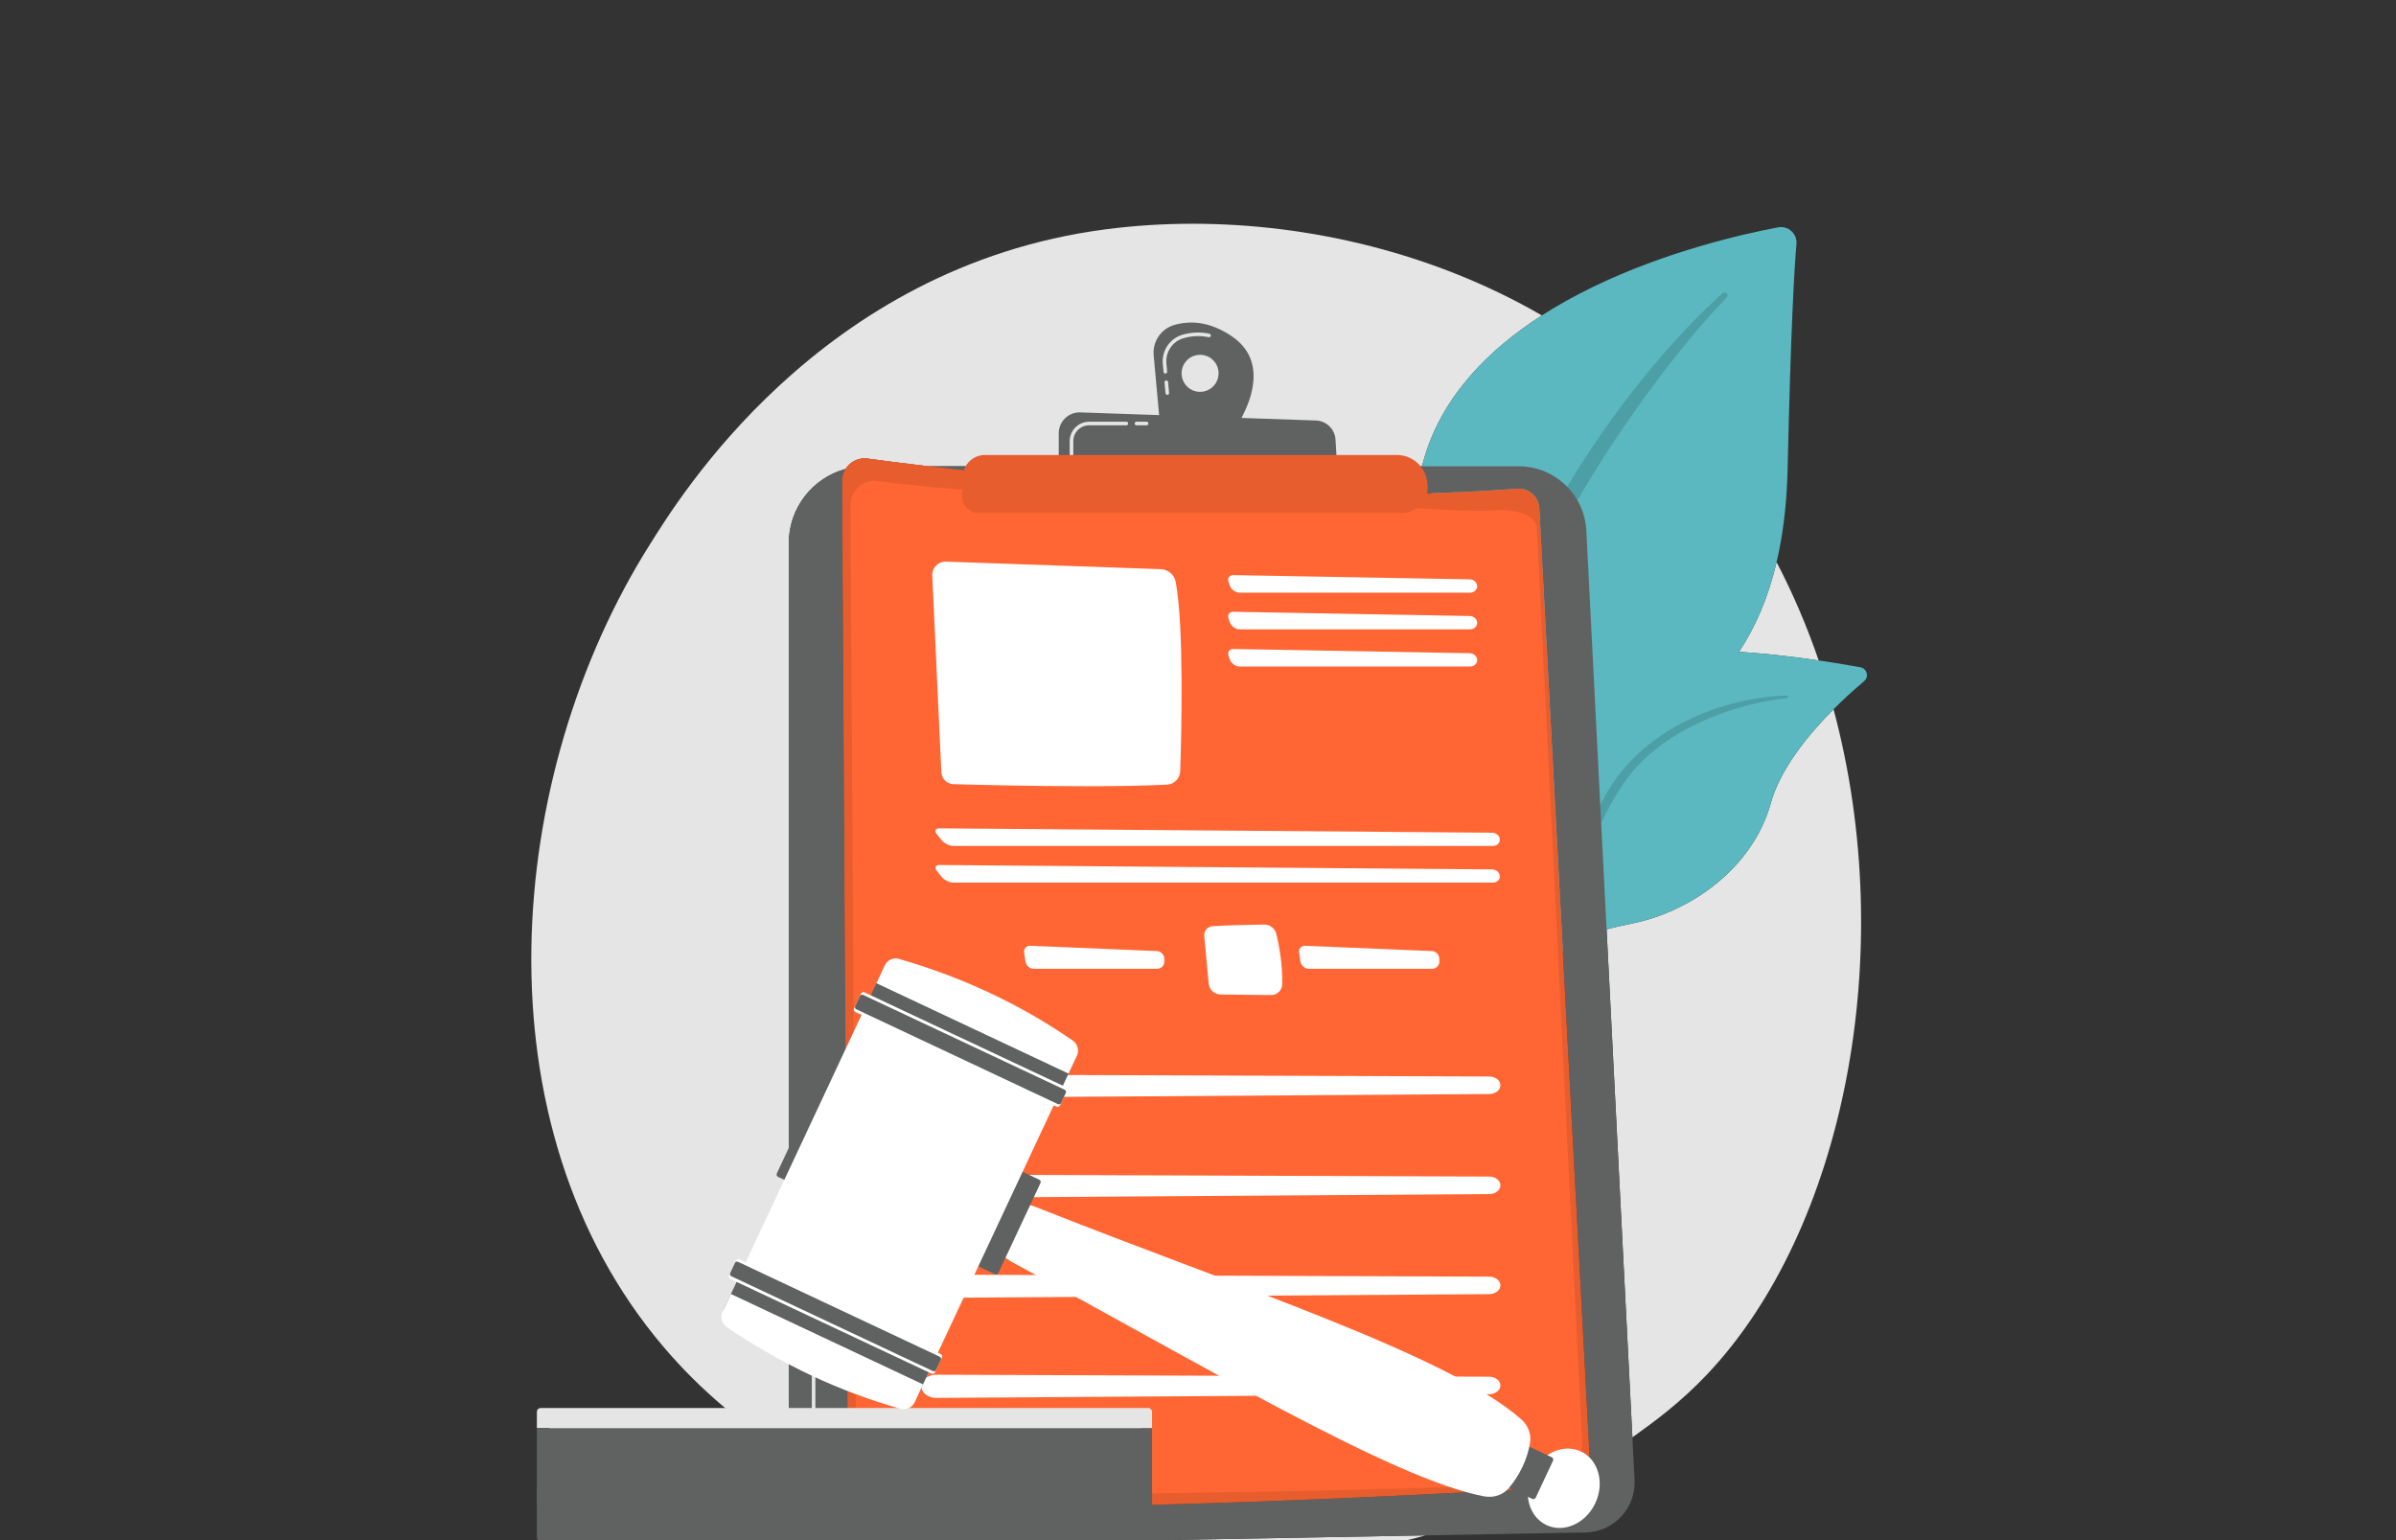 <?xml version="1.0" encoding="UTF-8" standalone="no"?>
<!DOCTYPE svg PUBLIC "-//W3C//DTD SVG 1.1//EN" "http://www.w3.org/Graphics/SVG/1.1/DTD/svg11.dtd">
<svg width="100%" height="100%" viewBox="0 0 532 342" version="1.1" xmlns="http://www.w3.org/2000/svg" xmlns:xlink="http://www.w3.org/1999/xlink" xml:space="preserve" xmlns:serif="http://www.serif.com/" style="fill-rule:evenodd;clip-rule:evenodd;stroke-linejoin:round;stroke-miterlimit:2;">
    <rect x="0" y="0" width="532" height="342" fill="#333333" stroke="none"/>
    <g transform="matrix(1,0,0,1,266,217.685)">
        <g id="mentions.svg" transform="matrix(1,0,0,1,-149,-168)">
            <g transform="matrix(1,0,0,1,-117.109,-45.33)">
                <g>
                    <g>
                        <g>
                            <clipPath id="_clip1">
                                <path d="M270.103,342.699C252.197,342.699 238.519,340.19 233.063,339.079C231.699,338.801 230.247,338.505 228.716,338.185L316.656,336.582C299.872,341.238 283.757,342.699 270.103,342.699ZM175.244,318.431C165.516,312.471 155.943,304.76 147.384,294.669C105.551,245.355 112.065,167.662 144.513,116.376C150.449,106.995 181.8,54.928 245.522,46.577C251.846,45.749 258.349,45.33 264.935,45.33C291.107,45.33 318.678,51.936 342.457,65.681C330.699,73.232 320.627,83.373 316.496,96.855C316.261,97.622 316.04,98.4 315.831,99.19L206.206,99.19C200.585,98.521 196.009,97.924 192.745,97.481C192.517,97.45 192.292,97.435 192.069,97.435C190.322,97.435 188.759,98.36 187.878,99.769C180.602,101.722 175.244,108.376 175.244,116.286L175.244,318.431ZM362.56,314.817L356.832,202.021C358.621,201.525 360.541,201.107 362.613,200.688C375.164,198.142 389.183,188.74 393.3,173.959C395.43,166.31 401.683,158.702 407.222,153.14C421.843,207.633 409.405,268.906 379.116,300.871C373.054,307.269 367.316,311.397 362.784,314.656C362.709,314.71 362.635,314.763 362.56,314.817ZM403.92,142.3C398.745,141.541 392.529,140.787 386.231,140.388C389.749,135.088 392.66,128.594 394.575,120.471C398.251,127.499 401.358,134.811 403.92,142.3Z"/>
                            </clipPath>
                            <g clip-path="url(#_clip1)">
                                <path d="M270.103,342.699C252.197,342.699 238.519,340.19 233.063,339.079C231.699,338.801 230.247,338.505 228.716,338.185L316.655,336.583C299.871,341.238 283.757,342.699 270.103,342.699ZM175.244,318.431C165.516,312.471 155.943,304.76 147.384,294.669C105.551,245.355 112.065,167.661 144.513,116.376C150.449,106.994 181.8,54.928 245.522,46.578C251.846,45.749 258.349,45.33 264.934,45.33C291.106,45.33 318.678,51.936 342.457,65.682C330.697,73.233 320.627,83.374 316.495,96.853C316.26,97.622 316.039,98.401 315.83,99.191L206.205,99.191C200.584,98.522 196.009,97.926 192.745,97.481C192.517,97.451 192.292,97.436 192.069,97.436C190.322,97.436 188.759,98.36 187.878,99.769C180.602,101.722 175.244,108.376 175.244,116.285L175.244,318.431ZM362.56,314.817L356.831,202.022C358.62,201.526 360.541,201.107 362.614,200.688C375.163,198.143 389.182,188.741 393.301,173.959C395.43,166.31 401.682,158.703 407.221,153.141C421.841,207.634 409.406,268.906 379.115,300.871C373.053,307.269 367.316,311.397 362.784,314.656C362.709,314.71 362.635,314.763 362.56,314.817ZM403.921,142.299C398.743,141.541 392.528,140.786 386.231,140.389C389.748,135.089 392.659,128.595 394.573,120.472C398.25,127.499 401.357,134.813 403.921,142.299Z" style="fill:rgb(229,229,229);fill-rule:nonzero;"/>
                            </g>
                        </g>
                    </g>
                    <path d="M337.006,178.501C337.006,178.501 330.299,178.033 347.095,168.25C363.891,158.464 395.824,152.349 397.023,99.858C397.723,69.129 398.48,55.692 398.99,49.834C399.188,47.549 397.162,45.704 394.913,46.129C379.007,49.132 327.331,61.497 316.496,96.855C316.19,97.856 314.705,102.58 316.496,104.045C321.705,108.305 335.378,110.482 334.968,113.765C329.615,156.64 334.968,172.034 334.968,172.034" style="fill:rgb(91,184,192);fill-rule:nonzero;"/>
                    <path d="M382.612,60.734C365.149,76.345 344.959,103.973 334.196,131.601C332.815,136.156 328.776,145.839 327.021,163.043C325.453,177.39 329.159,163.687 334.134,144.429C340.487,120.78 354.658,97.854 369.314,78.41L370.824,76.496C382.181,61.876 384.571,61.768 383.51,60.75C383.258,60.509 382.865,60.507 382.612,60.734" style="fill:rgb(77,159,166);fill-rule:nonzero;"/>
                    <path d="M310.175,281.64C307.902,282.758 332.106,256.111 339.556,209.02C343.067,186.83 342.696,155.688 355.306,144.974C365.8,136.056 401.513,141.685 413.199,143.827C414.659,144.093 415.15,145.943 414.014,146.901C408.409,151.617 396.423,162.745 393.3,173.96C389.182,188.741 375.162,198.143 362.612,200.688C350.063,203.232 343.079,205.701 336.966,225.822C330.851,245.942 316.631,278.466 310.175,281.64" style="fill:rgb(91,184,192);fill-rule:nonzero;"/>
                    <g>
                        <g>
                            <clipPath id="_clip2">
                                <path d="M396.765,150.071C381.856,150.697 365.853,157.514 357.732,170.302L356.965,171.523C355.195,174.384 345.161,194.724 339.59,211.586C339.52,211.795 339.634,212.022 339.843,212.093C340.199,212.21 340.378,211.818 340.343,211.853C344.227,202.327 349.802,190.25 354.243,181.219C359.006,171.365 362.34,164.691 373.202,158.298C385.294,151.414 396.846,150.706 396.81,150.712C396.987,150.695 397.115,150.537 397.097,150.36C397.08,150.19 396.933,150.065 396.765,150.071Z"/>
                            </clipPath>
                            <g clip-path="url(#_clip2)">
                                <path d="M396.764,150.072C381.856,150.697 365.852,157.515 357.732,170.302L356.965,171.523C355.194,174.384 345.161,194.724 339.59,211.586C339.52,211.795 339.635,212.022 339.842,212.093C340.199,212.21 340.377,211.818 340.343,211.853C344.225,202.327 349.803,190.251 354.242,181.221C359.006,171.365 362.339,164.691 373.203,158.299C385.293,151.414 396.845,150.707 396.811,150.713C396.986,150.695 397.115,150.537 397.097,150.359C397.079,150.191 396.934,150.066 396.764,150.072Z" style="fill:rgb(77,159,166);fill-rule:nonzero;"/>
                            </g>
                        </g>
                    </g>
                    <g>
                        <g>
                            <clipPath id="_clip3">
                                <path d="M185.758,338.965C179.963,338.965 175.244,334.256 175.244,328.423L175.244,116.286C175.244,108.376 180.602,101.722 187.878,99.769C187.397,100.537 187.12,101.45 187.126,102.434L188.431,324.816C188.443,326.949 190.051,328.737 192.168,328.958C200.659,329.85 212.878,330.2 226.858,330.2C270.157,330.2 330.267,326.838 348.169,325.775C351.064,325.603 353.275,323.121 353.122,320.218L341.896,108.498C341.766,106.041 339.735,104.154 337.321,104.154C337.203,104.154 337.083,104.158 336.963,104.167C325.697,105.034 313.964,105.394 302.235,105.394C265.006,105.394 227.86,101.763 206.206,99.19L337.329,99.19C341.526,99.19 345.337,100.919 348.07,103.719C348.954,104.625 349.726,105.643 350.361,106.75C351.507,108.747 352.21,111.036 352.335,113.485L353.996,146.192L356.832,202.021L362.56,314.817L363.04,324.266C363.358,330.534 358.436,335.822 352.175,335.937L316.656,336.582L228.716,338.185L185.953,338.965L185.758,338.965Z"/>
                            </clipPath>
                            <g clip-path="url(#_clip3)">
                                <path d="M185.758,338.965C179.963,338.965 175.244,334.255 175.244,328.423L175.244,116.285C175.244,108.375 180.603,101.72 187.878,99.768C187.398,100.537 187.873,102.734 187.878,103.72L190.143,325.283C190.155,327.416 190.051,328.736 192.168,328.958C200.659,329.849 212.503,328.958 226.483,328.958C269.781,328.958 331.244,324.323 347.144,325.283C350.039,325.458 351.559,323.121 351.405,320.218L351.405,290.599L340.673,110.697C340.544,108.239 339.735,104.153 337.321,104.153C337.203,104.153 337.442,106.741 337.321,106.75C326.056,107.618 313.964,105.394 302.236,105.394C265.006,105.394 227.861,101.762 206.206,99.189L337.33,99.189C341.526,99.189 345.338,100.918 348.071,103.72C348.955,104.624 349.727,105.643 350.361,106.75C351.508,108.746 352.21,111.034 352.336,113.485L353.997,146.192L356.832,202.021L362.56,314.816L363.042,324.266C363.359,330.534 358.436,335.822 352.175,335.936L316.657,336.582L228.716,338.185L185.953,338.964C185.887,338.965 185.822,338.965 185.758,338.965Z" style="fill:rgb(96,98,98);fill-rule:nonzero;"/>
                            </g>
                        </g>
                    </g>
                    <path d="M210.246,335.381L210.241,335.381L191.642,335.14C185.422,335.059 180.363,329.921 180.363,323.686L180.363,295.536C180.363,295.316 180.541,295.138 180.76,295.138C180.979,295.138 181.158,295.316 181.158,295.536L181.158,323.686C181.158,329.488 185.865,334.269 191.653,334.345L210.252,334.586C210.471,334.588 210.646,334.768 210.643,334.988C210.641,335.206 210.463,335.381 210.246,335.381" style="fill:rgb(229,229,229);fill-rule:nonzero;"/>
                    <g>
                        <g>
                            <clipPath id="_clip4">
                                <path d="M180.76,287.214C180.541,287.214 180.363,287.037 180.363,286.817L180.363,282.258C180.363,282.038 180.541,281.859 180.76,281.859C180.98,281.859 181.158,282.038 181.158,282.258L181.158,286.817C181.158,287.037 180.98,287.214 180.76,287.214Z"/>
                            </clipPath>
                            <g clip-path="url(#_clip4)">
                                <path d="M180.76,287.214C180.541,287.214 180.363,287.037 180.363,286.817L180.363,282.258C180.363,282.038 180.541,281.859 180.76,281.859C180.98,281.859 181.158,282.038 181.158,282.258L181.158,286.817C181.158,287.037 180.98,287.214 180.76,287.214Z" style="fill:rgb(229,229,229);fill-rule:nonzero;"/>
                            </g>
                        </g>
                    </g>
                    <g>
                        <g>
                            <clipPath id="_clip5">
                                <path d="M226.858,330.2C212.878,330.2 200.659,329.85 192.168,328.958C190.051,328.737 188.443,326.949 188.431,324.816L187.126,102.434C187.12,101.45 187.397,100.537 187.878,99.769C188.759,98.36 190.322,97.435 192.069,97.435C192.292,97.435 192.517,97.45 192.745,97.481C196.009,97.924 200.585,98.521 206.206,99.19C227.86,101.763 265.006,105.394 302.235,105.394C313.964,105.394 325.697,105.034 336.963,104.167C337.083,104.158 337.203,104.154 337.321,104.154C339.735,104.154 341.766,106.041 341.896,108.498L353.122,320.218C353.275,323.121 351.064,325.603 348.169,325.775C330.267,326.838 270.157,330.2 226.858,330.2ZM194.216,102.929C191.619,102.929 189.442,105.054 189.459,107.739L190.715,321.747C190.726,323.801 192.274,325.52 194.311,325.734C202.482,326.593 214.242,326.93 227.696,326.93C269.364,326.93 327.21,323.693 344.438,322.671C347.224,322.505 349.352,320.117 349.204,317.323L338.401,113.575C338.276,111.21 336.321,109.394 333.999,109.394C333.885,109.394 333.769,109.398 333.654,109.407C322.813,110.241 311.521,110.588 300.234,110.588C255.105,110.588 210.111,105.045 194.865,102.972C194.646,102.943 194.43,102.929 194.216,102.929Z"/>
                            </clipPath>
                            <g clip-path="url(#_clip5)">
                                <path d="M225.866,332.496C211.885,332.496 199.206,333.388 190.715,332.496C188.598,332.275 188.444,326.949 188.432,324.816L187.126,102.433C187.121,101.449 187.398,100.537 187.878,99.769C188.759,98.359 190.323,97.434 192.069,97.434C192.292,97.434 192.518,97.449 192.745,97.48C196.01,97.923 200.585,98.521 206.206,99.188C227.86,101.762 265.007,105.393 302.235,105.393C313.964,105.393 325.699,102.454 336.963,101.587C337.084,101.577 348.039,105.281 348.169,107.739L357.599,321.747C357.751,324.65 351.065,328.786 348.169,328.958C330.268,330.02 269.163,332.496 225.866,332.496ZM194.312,102.972C191.714,102.972 190.699,106.72 190.715,109.407L190.715,321.747C190.727,323.801 192.274,325.52 194.312,325.734C202.482,326.592 214.242,326.929 227.697,326.929C269.364,326.929 324.795,321.164 342.024,320.141C344.81,319.976 344.586,320.361 344.439,317.567L336.963,117.485C336.839,115.119 336.322,109.393 334,109.393C333.886,109.393 333.77,109.397 333.655,109.407C322.812,110.241 310.599,112.048 299.313,112.048C254.184,112.048 210.112,105.044 194.866,102.972C194.647,102.942 194.525,102.972 194.312,102.972Z" style="fill:rgb(232,93,46);fill-rule:nonzero;stroke:rgb(232,93,46);stroke-width:1px;"/>
                            </g>
                        </g>
                    </g>
                    <path d="M227.696,326.929C214.242,326.929 202.482,326.593 194.311,325.734C192.274,325.52 190.726,323.801 190.715,321.747L189.459,107.74C189.442,105.055 191.714,102.898 194.311,102.898C194.525,102.898 194.646,102.943 194.865,102.972C210.112,105.046 248.396,107.74 293.526,107.74C304.812,107.74 322.813,110.242 333.655,109.408C333.77,109.399 333.885,109.393 333.998,109.393C336.321,109.393 340.721,110.475 340.845,112.842L350.916,316.101C351.063,318.894 347.701,324.294 344.916,324.46C327.686,325.482 269.364,326.929 227.696,326.929ZM207.985,300.914C205.825,300.914 204.248,302.512 204.8,304.145C205.182,305.275 206.491,306.062 207.985,306.062L208.014,306.062L330.785,305.245C332.173,305.235 333.284,304.341 333.253,303.255C333.224,302.201 332.124,301.356 330.774,301.351L208.001,300.914L207.985,300.914ZM207.985,278.694C205.825,278.694 204.248,280.291 204.8,281.924C205.182,283.056 206.491,283.843 207.985,283.843L208.014,283.843L330.785,283.024C332.173,283.015 333.284,282.12 333.253,281.035C333.224,279.98 332.124,279.136 330.774,279.132L208.001,278.694L207.985,278.694ZM207.985,256.473C205.825,256.473 204.248,258.07 204.8,259.704C205.182,260.835 206.491,261.622 207.986,261.622L208.014,261.622L330.785,260.804C332.173,260.795 333.284,259.9 333.253,258.815C333.224,257.76 332.124,256.915 330.774,256.911L208.001,256.473L207.985,256.473ZM207.985,234.253C205.825,234.253 204.248,235.851 204.8,237.484C205.182,238.614 206.491,239.401 207.985,239.401L208.014,239.401L330.785,238.584C332.173,238.574 333.284,237.679 333.253,236.594C333.224,235.54 332.124,234.696 330.774,234.69L208.001,234.254C207.995,234.254 207.99,234.253 207.985,234.253ZM289.875,205.661C289.022,205.661 288.435,206.339 288.565,207.202L288.858,209.167C288.991,210.052 289.83,210.774 290.722,210.774L318.098,210.774C318.989,210.774 319.711,210.043 319.7,209.149L319.691,208.532C319.68,207.637 318.942,206.875 318.051,206.839L289.944,205.661L289.875,205.661ZM228.815,205.661C227.96,205.661 227.375,206.339 227.504,207.202L227.799,209.167C227.931,210.052 228.769,210.774 229.661,210.774L257.038,210.774C257.93,210.774 258.65,210.043 258.639,209.149L258.632,208.532C258.621,207.637 257.881,206.875 256.992,206.839L228.883,205.661L228.815,205.661ZM208.694,187.727C207.814,187.727 207.546,188.29 208.099,188.985L209.196,190.369C209.753,191.067 210.936,191.639 211.828,191.639L331.599,191.639C332.491,191.639 333.178,190.981 333.125,190.176C333.071,189.369 332.299,188.703 331.406,188.698L208.71,187.727L208.694,187.727ZM208.693,179.584C207.814,179.584 207.546,180.147 208.099,180.842L209.196,182.226C209.753,182.925 210.936,183.497 211.828,183.497L331.599,183.497C332.491,183.497 333.178,182.838 333.125,182.031C333.071,181.226 332.299,180.56 331.406,180.553L208.71,179.584L208.693,179.584ZM210.043,120.357C208.37,120.357 207.024,121.759 207.103,123.447L209.126,167.129C209.194,168.582 210.365,169.737 211.815,169.779C217.028,169.927 229.372,170.235 241.285,170.235C247.81,170.235 254.205,170.141 259.231,169.879C260.837,169.795 262.108,168.494 262.16,166.882C262.432,158.69 263.025,134.847 261.163,124.88C260.862,123.27 259.48,122.09 257.849,122.032L210.147,120.361C210.113,120.359 210.077,120.357 210.043,120.357ZM273.94,139.758C273.069,139.758 272.595,140.429 272.889,141.262L273.191,142.122C273.486,142.965 274.459,143.655 275.352,143.655L326.52,143.655C327.411,143.655 328.12,142.996 328.097,142.189C328.075,141.384 327.326,140.711 326.433,140.697L273.971,139.758L273.94,139.758ZM273.94,131.496C273.069,131.496 272.595,132.167 272.889,133.001L273.191,133.86C273.486,134.703 274.459,135.394 275.352,135.394L326.52,135.394C327.411,135.394 328.12,134.734 328.097,133.929C328.075,133.122 327.326,132.451 326.433,132.435L273.971,131.496L273.94,131.496ZM273.94,123.353C273.069,123.353 272.595,124.025 272.889,124.858L273.191,125.717C273.486,126.56 274.459,127.251 275.352,127.251L326.52,127.251C327.411,127.251 328.12,126.591 328.097,125.786C328.075,124.979 327.326,124.306 326.433,124.29L273.971,123.353L273.94,123.353Z" style="fill:rgb(255,102,51);fill-rule:nonzero;stroke:rgb(255,102,51);stroke-width:1px;"/>
                    <g>
                        <g>
                            <clipPath id="_clip6">
                                <path d="M241.285,170.235C229.372,170.235 217.028,169.926 211.815,169.778C210.365,169.737 209.194,168.583 209.126,167.129L207.102,123.447C207.024,121.76 208.37,120.358 210.043,120.358C210.077,120.358 210.113,120.359 210.147,120.36L257.848,122.032C259.481,122.089 260.861,123.269 261.162,124.879C263.024,134.847 262.432,158.69 262.161,166.882C262.108,168.493 260.838,169.795 259.231,169.879C254.205,170.142 247.81,170.235 241.285,170.235Z"/>
                            </clipPath>
                            <g clip-path="url(#_clip6)">
                                <path d="M241.284,170.235C229.372,170.235 217.029,169.926 211.815,169.778C210.365,169.737 209.194,168.583 209.126,167.13L207.103,123.447C207.024,121.76 208.37,120.358 210.043,120.358C210.077,120.358 210.113,120.359 210.147,120.359L257.849,122.032C259.481,122.089 260.862,123.269 261.163,124.879C263.024,134.847 262.432,158.689 262.161,166.881C262.108,168.493 260.838,169.795 259.233,169.88C254.206,170.141 247.81,170.235 241.284,170.235Z" style="fill:white;fill-rule:nonzero;"/>
                            </g>
                        </g>
                    </g>
                    <g>
                        <g>
                            <clipPath id="_clip7">
                                <path d="M326.519,127.251L275.351,127.251C274.459,127.251 273.487,126.56 273.19,125.717L272.888,124.858C272.595,124.024 273.069,123.354 273.941,123.354L273.971,123.354L326.434,124.29C327.326,124.307 328.075,124.979 328.097,125.785C328.121,126.592 327.411,127.251 326.519,127.251Z"/>
                            </clipPath>
                            <g clip-path="url(#_clip7)">
                                <path d="M326.518,127.25L275.351,127.25C274.458,127.25 273.486,126.56 273.19,125.717L272.888,124.859C272.595,124.024 273.068,123.354 273.94,123.354L273.971,123.354L326.433,124.291C327.326,124.308 328.075,124.98 328.097,125.786C328.12,126.592 327.41,127.25 326.518,127.25Z" style="fill:white;fill-rule:nonzero;"/>
                            </g>
                        </g>
                    </g>
                    <g>
                        <g>
                            <clipPath id="_clip8">
                                <path d="M326.519,135.394L275.351,135.394C274.459,135.394 273.487,134.703 273.19,133.86L272.888,133.001C272.595,132.168 273.069,131.497 273.941,131.497L273.971,131.497L326.434,132.434C327.326,132.45 328.075,133.122 328.097,133.928C328.121,134.735 327.411,135.394 326.519,135.394Z"/>
                            </clipPath>
                            <g clip-path="url(#_clip8)">
                                <path d="M326.519,135.394L275.351,135.394C274.46,135.394 273.488,134.703 273.191,133.859L272.89,133C272.596,132.167 273.069,131.496 273.942,131.496L273.971,131.496L326.435,132.433C327.326,132.449 328.075,133.121 328.098,133.927C328.122,134.734 327.412,135.394 326.519,135.394Z" style="fill:white;fill-rule:nonzero;"/>
                            </g>
                        </g>
                    </g>
                    <g>
                        <g>
                            <clipPath id="_clip9">
                                <path d="M326.519,143.655L275.351,143.655C274.459,143.655 273.487,142.965 273.19,142.122L272.888,141.262C272.595,140.429 273.069,139.758 273.941,139.758L273.971,139.758L326.434,140.696C327.326,140.711 328.075,141.384 328.097,142.189C328.121,142.996 327.411,143.655 326.519,143.655Z"/>
                            </clipPath>
                            <g clip-path="url(#_clip9)">
                                <path d="M326.519,144.858L275.351,143.656C274.458,143.656 273.486,142.966 273.19,142.122L272.888,141.263C272.595,140.43 273.068,139.758 273.94,139.758L326.519,139.758C327.411,139.772 328.075,141.384 328.097,142.189C328.121,142.996 327.41,144.858 326.519,144.858Z" style="fill:white;fill-rule:nonzero;"/>
                            </g>
                        </g>
                    </g>
                    <g>
                        <g>
                            <clipPath id="_clip10">
                                <path d="M331.599,191.64L211.828,191.64C210.936,191.64 209.753,191.068 209.196,190.369L208.099,188.986C207.546,188.291 207.814,187.728 208.694,187.728L208.71,187.728L331.406,188.697C332.299,188.703 333.072,189.369 333.124,190.175C333.178,190.981 332.491,191.64 331.599,191.64Z"/>
                            </clipPath>
                            <g clip-path="url(#_clip10)">
                                <path d="M331.599,191.641L211.828,191.641C210.936,191.641 209.752,191.069 209.196,190.369L208.098,188.986C207.545,188.291 207.814,187.729 208.693,187.729L208.71,187.729L331.405,188.698C332.299,188.704 333.071,189.37 333.124,190.177C333.178,190.981 332.491,191.641 331.599,191.641Z" style="fill:white;fill-rule:nonzero;"/>
                            </g>
                        </g>
                    </g>
                    <g>
                        <g>
                            <clipPath id="_clip11">
                                <path d="M208.234,201.324C211.181,201.098 216.699,200.994 219.736,200.95C221.023,200.932 222.152,201.806 222.453,203.061C223.039,205.497 223.847,209.727 223.746,214.208C223.716,215.551 222.618,216.622 221.279,216.607L210.072,216.487C208.693,216.472 207.549,215.414 207.421,214.039L206.435,203.47C206.333,202.377 207.142,201.409 208.234,201.324Z"/>
                            </clipPath>
                            <g clip-path="url(#_clip11)">
                                <path d="M208.235,201.324C211.181,201.097 216.698,200.993 219.736,200.95C221.023,200.932 222.152,201.806 222.454,203.06C223.04,205.496 223.847,209.726 223.747,214.208C223.717,215.551 222.618,216.622 221.28,216.607L210.072,216.486C208.693,216.472 207.549,215.414 207.421,214.038L206.435,203.47C206.333,202.377 207.142,201.408 208.235,201.324Z" style="fill:rgb(255,102,51);fill-rule:nonzero;"/>
                            </g>
                        </g>
                    </g>
                    <g>
                        <g>
                            <clipPath id="_clip12">
                                <path d="M257.038,210.774L229.661,210.774C228.769,210.774 227.931,210.051 227.799,209.167L227.504,207.201C227.375,206.34 227.96,205.66 228.815,205.66C228.838,205.66 228.86,205.66 228.883,205.661L256.991,206.839C257.882,206.876 258.62,207.638 258.631,208.532L258.638,209.148C258.65,210.043 257.929,210.774 257.038,210.774Z"/>
                            </clipPath>
                            <g clip-path="url(#_clip12)">
                                <path d="M257.037,210.774L229.662,210.774C228.769,210.774 227.931,210.051 227.799,209.167L227.505,207.201C227.375,206.34 227.961,205.66 228.816,205.66C228.838,205.66 228.86,205.66 228.884,205.661L256.992,206.839C257.882,206.875 258.62,207.638 258.631,208.532L258.639,209.148C258.651,210.042 257.929,210.774 257.037,210.774Z" style="fill:white;fill-rule:nonzero;"/>
                            </g>
                        </g>
                    </g>
                    <g>
                        <g>
                            <clipPath id="_clip13">
                                <path d="M269.294,201.324C272.241,201.098 277.758,200.994 280.795,200.95C282.082,200.932 283.211,201.806 283.513,203.061C284.1,205.497 284.908,209.727 284.806,214.208C284.776,215.551 283.679,216.622 282.339,216.607L271.131,216.487C269.754,216.472 268.609,215.414 268.48,214.039L267.495,203.47C267.394,202.377 268.202,201.409 269.294,201.324Z"/>
                            </clipPath>
                            <g clip-path="url(#_clip13)">
                                <path d="M269.294,201.325C272.24,201.099 277.757,200.995 280.795,200.951C282.082,200.932 283.211,201.807 283.512,203.061C284.099,205.498 284.907,209.728 284.805,214.21C284.775,215.552 283.678,216.622 282.338,216.607L271.131,216.488C269.753,216.472 268.608,215.416 268.479,214.039L267.494,203.47C267.393,202.377 268.202,201.409 269.294,201.325Z" style="fill:white;fill-rule:nonzero;"/>
                            </g>
                        </g>
                    </g>
                    <g>
                        <g>
                            <clipPath id="_clip14">
                                <path d="M318.097,210.774L290.721,210.774C289.83,210.774 288.991,210.051 288.858,209.167L288.564,207.201C288.434,206.34 289.021,205.66 289.875,205.66C289.897,205.66 289.92,205.66 289.944,205.661L318.051,206.839C318.941,206.876 319.68,207.638 319.69,208.532L319.699,209.148C319.71,210.043 318.988,210.774 318.097,210.774Z"/>
                            </clipPath>
                            <g clip-path="url(#_clip14)">
                                <path d="M318.096,210.774L290.722,210.774C289.829,210.774 288.991,210.051 288.858,209.168L288.564,207.201C288.434,206.34 289.021,205.66 289.875,205.66C289.898,205.66 289.92,205.66 289.944,205.661L318.05,206.84C318.94,206.877 319.679,207.638 319.69,208.532L319.699,209.149C319.71,210.043 318.988,210.774 318.096,210.774Z" style="fill:white;fill-rule:nonzero;"/>
                            </g>
                        </g>
                    </g>
                    <g>
                        <g>
                            <clipPath id="_clip15">
                                <path d="M207.985,239.401C206.49,239.401 205.182,238.614 204.8,237.484C204.248,235.851 205.825,234.253 207.985,234.253C207.99,234.253 207.995,234.254 208.001,234.254L330.774,234.691C332.124,234.696 333.224,235.54 333.254,236.594C333.284,237.679 332.173,238.574 330.784,238.584L208.014,239.401L207.985,239.401Z"/>
                            </clipPath>
                            <g clip-path="url(#_clip15)">
                                <path d="M207.985,239.401C206.491,239.401 205.182,238.614 204.8,237.484C204.248,235.851 205.825,234.252 207.985,234.252C207.99,234.252 207.996,234.254 208.001,234.254L330.774,234.69C332.124,234.696 333.223,235.539 333.254,236.594C333.285,237.679 332.173,238.574 330.783,238.584L208.014,239.401L207.985,239.401Z" style="fill:white;fill-rule:nonzero;"/>
                            </g>
                        </g>
                    </g>
                    <g>
                        <g>
                            <clipPath id="_clip16">
                                <path d="M207.986,261.622C206.49,261.622 205.182,260.835 204.8,259.704C204.248,258.071 205.825,256.473 207.985,256.473L208.001,256.473L330.774,256.911C332.124,256.915 333.224,257.76 333.254,258.815C333.284,259.9 332.173,260.795 330.784,260.804L208.014,261.622L207.986,261.622Z"/>
                            </clipPath>
                            <g clip-path="url(#_clip16)">
                                <path d="M207.986,261.622C206.491,261.622 205.182,260.835 204.8,259.704C204.248,258.07 205.825,256.473 207.985,256.473L208.001,256.473L330.774,256.911C332.124,256.915 333.223,257.76 333.254,258.815C333.285,259.9 332.173,260.795 330.783,260.804L208.014,261.622L207.986,261.622Z" style="fill:white;fill-rule:nonzero;"/>
                            </g>
                        </g>
                    </g>
                    <g>
                        <g>
                            <clipPath id="_clip17">
                                <path d="M207.985,283.843C206.49,283.843 205.182,283.056 204.8,281.924C204.248,280.291 205.825,278.694 207.985,278.694L208.001,278.694L330.774,279.132C332.124,279.136 333.224,279.98 333.254,281.035C333.284,282.12 332.173,283.015 330.784,283.024L208.014,283.843L207.985,283.843Z"/>
                            </clipPath>
                            <g clip-path="url(#_clip17)">
                                <path d="M207.985,283.843C206.491,283.843 205.182,283.056 204.8,281.924C204.248,280.291 205.825,278.694 207.985,278.694L208.001,278.694L330.774,279.132C332.124,279.136 333.223,279.98 333.254,281.035C333.285,282.12 332.173,283.015 330.783,283.024L208.014,283.843L207.985,283.843Z" style="fill:white;fill-rule:nonzero;"/>
                            </g>
                        </g>
                    </g>
                    <g>
                        <g>
                            <clipPath id="_clip18">
                                <path d="M207.985,306.062C206.49,306.062 205.182,305.275 204.8,304.145C204.248,302.512 205.825,300.914 207.985,300.914L208.001,300.914L330.774,301.351C332.124,301.356 333.224,302.201 333.254,303.255C333.284,304.34 332.173,305.235 330.784,305.245L208.014,306.062L207.985,306.062Z"/>
                            </clipPath>
                            <g clip-path="url(#_clip18)">
                                <path d="M207.985,306.062C206.491,306.062 205.182,305.275 204.8,304.145C204.248,302.512 205.825,300.914 207.985,300.914L208.001,300.914L330.774,301.351C332.124,301.356 333.223,302.2 333.254,303.255C333.285,304.34 332.173,305.235 330.783,305.245L208.014,306.062L207.985,306.062Z" style="fill:white;fill-rule:nonzero;"/>
                            </g>
                        </g>
                    </g>
                    <g>
                        <g>
                            <clipPath id="_clip19">
                                <path d="M266.572,82.657C264.306,82.657 262.469,80.816 262.469,78.544C262.469,76.272 264.306,74.431 266.572,74.431C268.838,74.431 270.675,76.272 270.675,78.544C270.675,80.816 268.838,82.657 266.572,82.657ZM273.809,70.45C268.57,66.798 264.015,66.87 260.808,67.817C257.883,68.683 255.987,71.514 256.266,74.559L257.649,89.689L274.103,91.154C274.103,91.154 284.082,77.615 273.809,70.45Z"/>
                            </clipPath>
                            <g clip-path="url(#_clip19)">
                                <path d="M266.572,82.658C264.305,82.658 262.469,80.816 262.469,78.544C262.469,76.274 264.305,74.432 266.572,74.432C268.838,74.432 270.674,76.274 270.674,78.544C270.674,80.816 268.838,82.658 266.572,82.658ZM273.809,70.452C268.569,66.797 264.014,66.87 260.808,67.819C257.882,68.683 255.987,71.514 256.265,74.56L257.648,89.69L274.104,91.155C274.104,91.155 284.082,77.615 273.809,70.452Z" style="fill:rgb(96,98,98);fill-rule:nonzero;"/>
                            </g>
                        </g>
                    </g>
                    <path d="M258.86,78.603C258.657,78.603 258.484,78.448 258.465,78.241L258.297,76.413C258.032,73.511 259.853,70.811 262.626,69.99C264.59,69.409 266.614,69.327 268.641,69.743C268.855,69.787 268.994,69.998 268.95,70.214C268.905,70.428 268.697,70.565 268.481,70.523C266.583,70.133 264.689,70.211 262.851,70.754C260.44,71.468 258.858,73.817 259.089,76.341L259.256,78.169C259.276,78.388 259.115,78.581 258.897,78.601C258.885,78.603 258.872,78.603 258.86,78.603ZM259.292,83.324C259.089,83.324 258.916,83.17 258.897,82.963L258.677,80.553C258.656,80.334 258.817,80.141 259.036,80.121C259.258,80.101 259.448,80.262 259.467,80.481L259.687,82.892C259.708,83.109 259.547,83.304 259.328,83.324L259.292,83.324" style="fill:rgb(229,229,229);fill-rule:nonzero;"/>
                    <g>
                        <g>
                            <g>
                                <g>
                                    <g>
                                        <clipPath id="_clip20">
                                            <path d="M235.19,99.468L235.19,91.86C235.19,89.234 237.361,87.131 239.979,87.221L292.299,89.018C294.622,89.098 296.503,90.935 296.642,93.26L297.079,100.57L235.19,99.468Z"/>
                                        </clipPath>
                                        <g clip-path="url(#_clip20)">
                                            <g>
                                                <g>
                                                    <g>
                                                        <clipPath id="_clip21">
                                                            <path d="M235.19,99.468L235.19,91.861C235.19,89.234 237.361,87.131 239.979,87.221L292.3,89.017C294.622,89.097 296.503,90.936 296.641,93.261L297.078,100.57L235.19,99.468Z"/>
                                                        </clipPath>
                                                        <g clip-path="url(#_clip21)">
                                                            <path d="M228.732,95.648L274.412,130.458L303.536,92.053L257.855,57.243L228.732,95.648Z" style="fill:rgb(96,98,98);"/>
                                                        </g>
                                                    </g>
                                                </g>
                                            </g>
                                        </g>
                                    </g>
                                </g>
                            </g>
                        </g>
                    </g>
                    <path d="M254.699,90.089L252.449,90.089C252.229,90.089 252.051,89.91 252.051,89.691C252.051,89.47 252.229,89.292 252.449,89.292L254.699,89.292C254.917,89.292 255.095,89.47 255.095,89.691C255.095,89.91 254.917,90.089 254.699,90.089" style="fill:rgb(229,229,229);fill-rule:nonzero;"/>
                    <path d="M238.021,97.08C237.802,97.08 237.624,96.903 237.624,96.681L237.624,93.604C237.624,91.226 239.554,89.292 241.925,89.292L250.198,89.292C250.418,89.292 250.596,89.47 250.596,89.691C250.596,89.91 250.418,90.089 250.198,90.089L241.925,90.089C239.991,90.089 238.419,91.666 238.419,93.604L238.419,96.681C238.419,96.903 238.241,97.08 238.021,97.08" style="fill:rgb(229,229,229);fill-rule:nonzero;"/>
                    <g>
                        <g>
                            <clipPath id="_clip22">
                                <path d="M213.871,101.389C213.997,98.754 216.165,96.684 218.795,96.684L310.288,96.681C313.579,96.681 316.391,99.055 316.952,102.303L317.03,102.752C317.644,106.312 314.91,109.567 311.307,109.567L217.44,109.567C215.284,109.567 213.566,107.76 213.669,105.601L213.871,101.389Z"/>
                            </clipPath>
                            <g clip-path="url(#_clip22)">
                                <path d="M213.871,101.388C213.998,98.754 216.166,96.682 218.796,96.682L310.288,96.68C313.579,96.68 316.393,99.054 316.953,102.304L317.03,102.751C317.645,106.31 314.911,109.565 311.309,109.565L217.441,109.565C215.285,109.565 213.566,107.759 213.669,105.599L213.871,101.388Z" style="fill:rgb(232,93,46);fill-rule:nonzero;"/>
                            </g>
                        </g>
                    </g>
                    <rect x="122.054" y="309.165" width="131.531" height="30.729" style="fill:rgb(229,229,229);"/>
                    <g>
                        <g>
                            <clipPath id="_clip23">
                                <path d="M255.345,337.927L120.149,337.927C119.689,337.927 119.316,337.553 119.316,337.092L119.316,326.126L255.902,326.126L255.902,337.368C255.902,337.677 255.653,337.927 255.345,337.927Z"/>
                            </clipPath>
                            <g clip-path="url(#_clip23)">
                                <path d="M255.345,337.927L120.149,337.927C119.689,337.927 119.315,337.553 119.315,337.092L119.315,326.127L255.902,326.127L255.902,337.368C255.902,337.677 255.653,337.927 255.345,337.927Z" style="fill:rgb(96,98,98);fill-rule:nonzero;"/>
                            </g>
                        </g>
                    </g>
                    <g transform="matrix(1,0,0,1.545,0,-170.397)">
                        <g>
                            <clipPath id="_clip24">
                                <path d="M255.075,324.529L120.347,324.529C119.777,324.529 119.316,324.066 119.316,323.495L119.316,312.729L255.902,312.729L255.902,323.7C255.902,324.158 255.533,324.529 255.075,324.529Z"/>
                            </clipPath>
                            <g clip-path="url(#_clip24)">
                                <path d="M255.074,324.529L120.347,324.529C119.777,324.529 119.315,324.066 119.315,323.495L119.315,312.729L255.902,312.729L255.902,323.701C255.902,324.158 255.533,324.529 255.074,324.529Z" style="fill:rgb(96,98,98);fill-rule:nonzero;"/>
                            </g>
                        </g>
                    </g>
                    <g>
                        <g>
                            <g>
                                <g>
                                    <g>
                                        <g>
                                            <g>
                                                <g>
                                                    <clipPath id="_clip25">
                                                        <path d="M255.902,312.729L119.316,312.729L119.316,309.158C119.316,308.686 119.697,308.304 120.167,308.304L255.04,308.304C255.516,308.304 255.902,308.691 255.902,309.169L255.902,312.729Z"/>
                                                    </clipPath>
                                                    <g clip-path="url(#_clip25)">
                                                        <g>
                                                            <g>
                                                                <g>
                                                                    <clipPath id="_clip26">
                                                                        <path d="M255.902,312.729L119.315,312.729L119.315,309.158C119.315,308.686 119.697,308.305 120.167,308.305L255.04,308.305C255.516,308.305 255.902,308.691 255.902,309.169L255.902,312.729Z"/>
                                                                    </clipPath>
                                                                    <g clip-path="url(#_clip26)">
                                                                        <path d="M117.109,310.543L188.427,381.184L258.109,310.49L186.791,239.85L117.109,310.543Z" style="fill:rgb(229,229,229);"/>
                                                                    </g>
                                                                </g>
                                                            </g>
                                                        </g>
                                                    </g>
                                                </g>
                                            </g>
                                        </g>
                                    </g>
                                </g>
                            </g>
                        </g>
                    </g>
                    <g transform="matrix(0.87,-0.012,0.012,0.87,20.186,41.514)">
                        <g>
                            <clipPath id="_clip27">
                                <path d="M375.951,322.931C380.376,325.088 381.937,331.015 379.437,336.17C376.937,341.324 371.322,343.753 366.897,341.596C362.471,339.438 360.91,333.511 363.41,328.357C365.91,323.202 371.525,320.773 375.951,322.931Z"/>
                            </clipPath>
                            <g clip-path="url(#_clip27)">
                                <path d="M375.951,322.93C380.373,325.086 381.936,331.019 379.437,336.169C376.938,341.32 371.318,343.752 366.895,341.595C362.473,339.439 360.91,333.507 363.409,328.356C365.908,323.205 371.528,320.774 375.951,322.93Z" style="fill:white;"/>
                            </g>
                        </g>
                    </g>
                    <g transform="matrix(0.87,-0.012,0.012,0.87,20.186,41.514)">
                        <g>
                            <clipPath id="_clip28">
                                <path d="M368.788,325.203L364.255,334.546C364.092,334.88 363.689,335.021 363.355,334.858L357.682,332.092C357.348,331.929 357.208,331.525 357.371,331.189L361.903,321.846C362.066,321.511 362.47,321.37 362.804,321.533L368.476,324.299C368.811,324.462 368.95,324.866 368.788,325.203Z"/>
                            </clipPath>
                            <g clip-path="url(#_clip28)">
                                <path d="M368.788,325.202L364.256,334.545C364.094,334.88 363.69,335.021 363.356,334.857L357.683,332.092C357.349,331.929 357.209,331.525 357.371,331.189L361.903,321.846C362.066,321.511 362.471,321.37 362.805,321.533L368.476,324.299C368.812,324.462 368.95,324.866 368.788,325.202Z" style="fill:rgb(96,98,98);fill-rule:nonzero;"/>
                            </g>
                        </g>
                    </g>
                    <g transform="matrix(0.87,-0.012,0.012,0.87,20.186,41.514)">
                        <g>
                            <clipPath id="_clip29">
                                <path d="M362.978,320.694C362.165,324.877 360.312,328.615 357.495,331.937C355.974,333.732 353.531,334.536 351.103,334.046C327.884,329.373 279.222,299.224 231.965,272.886C228.833,271.141 226.669,269.161 228.145,266.119L231.404,259.4C232.87,256.376 236.38,258.078 239.675,259.434C289.662,280.022 342.681,297.969 360.882,314.572C362.629,316.166 363.407,318.487 362.978,320.694Z"/>
                            </clipPath>
                            <g clip-path="url(#_clip29)">
                                <path d="M362.976,320.694C362.165,324.878 360.311,328.615 357.493,331.937C355.972,333.732 353.531,334.536 351.102,334.047C327.883,329.373 279.221,299.225 231.965,272.886C228.833,271.141 226.668,269.161 228.145,266.119L231.404,259.4C232.87,256.377 236.38,258.079 239.675,259.435C289.661,280.022 342.68,297.969 360.881,314.573C362.627,316.166 363.407,318.487 362.976,320.694Z" style="fill:white;fill-rule:nonzero;"/>
                            </g>
                        </g>
                    </g>
                    <g transform="matrix(0.87,-0.012,0.012,0.87,20.186,41.514)">
                        <g>
                            <clipPath id="_clip30">
                                <path d="M238.984,252.533L227.918,275.342C227.762,275.664 227.375,275.799 227.054,275.642L221.218,272.796C220.897,272.64 220.762,272.252 220.918,271.93L231.984,249.121C232.139,248.799 232.526,248.665 232.847,248.821L238.684,251.666C239.005,251.823 239.139,252.211 238.984,252.533Z"/>
                            </clipPath>
                            <g clip-path="url(#_clip30)">
                                <path d="M238.984,252.533L227.918,275.342C227.762,275.664 227.375,275.799 227.054,275.642L221.218,272.796C220.897,272.64 220.762,272.252 220.918,271.93L231.984,249.121C232.139,248.799 232.526,248.665 232.847,248.821L238.684,251.666C239.005,251.823 239.139,252.211 238.984,252.533Z" style="fill:rgb(96,98,98);fill-rule:nonzero;"/>
                            </g>
                        </g>
                    </g>
                    <g transform="matrix(0.87,-0.012,0.012,0.87,20.186,41.514)">
                        <g>
                            <clipPath id="_clip31">
                                <path d="M189.802,229.763L178.737,252.573C178.581,252.895 178.194,253.029 177.872,252.872L172.036,250.027C171.715,249.87 171.581,249.482 171.737,249.16L182.802,226.352C182.958,226.03 183.345,225.895 183.666,226.052L189.503,228.896C189.824,229.053 189.958,229.441 189.802,229.763Z"/>
                            </clipPath>
                            <g clip-path="url(#_clip31)">
                                <path d="M189.802,229.763L178.737,252.573C178.581,252.895 178.194,253.029 177.872,252.872L172.036,250.027C171.715,249.87 171.581,249.482 171.737,249.16L182.802,226.352C182.958,226.03 183.345,225.895 183.666,226.052L189.503,228.896C189.824,229.053 189.958,229.441 189.802,229.763Z" style="fill:rgb(96,98,98);fill-rule:nonzero;"/>
                            </g>
                        </g>
                    </g>
                    <g transform="matrix(0.87,-0.012,0.012,0.87,20.186,41.514)">
                        <g>
                            <clipPath id="_clip32">
                                <path d="M243.838,230.258L208.876,302.33L160.168,278.586L195.129,206.514L243.838,230.258Z"/>
                            </clipPath>
                            <g clip-path="url(#_clip32)">
                                <path d="M208.876,302.33L243.838,230.258L195.129,206.514L160.167,278.586L208.876,302.33Z" style="fill:white;"/>
                            </g>
                        </g>
                    </g>
                    <g transform="matrix(0.87,-0.012,0.012,0.87,20.186,41.514)">
                        <g>
                            <clipPath id="_clip33">
                                <path d="M210.721,298.529L206.323,307.593L157.614,283.849L162.011,274.785L210.721,298.529Z"/>
                            </clipPath>
                            <g clip-path="url(#_clip33)">
                                <path d="M206.323,307.595L210.721,298.529L162.013,274.783L157.614,283.849L206.323,307.595Z" style="fill:rgb(96,98,98);"/>
                            </g>
                        </g>
                    </g>
                    <g transform="matrix(0.87,-0.012,0.012,0.87,20.186,41.514)">
                        <g>
                            <clipPath id="_clip34">
                                <path d="M208.309,303.5L206.124,308.004C205.455,309.382 203.891,310.073 202.426,309.636C187.242,305.116 172.547,298.072 158.408,288.154C157.17,287.284 156.745,285.642 157.406,284.279L159.6,279.755L208.309,303.5Z"/>
                            </clipPath>
                            <g clip-path="url(#_clip34)">
                                <path d="M208.309,303.5L206.124,308.004C205.455,309.382 203.891,310.073 202.426,309.636C187.242,305.116 172.547,298.072 158.408,288.154C157.17,287.284 156.745,285.642 157.406,284.279L159.6,279.755L208.309,303.5Z" style="fill:white;fill-rule:nonzero;"/>
                            </g>
                        </g>
                    </g>
                    <g transform="matrix(0.87,-0.012,0.012,0.87,20.186,41.514)">
                        <g>
                            <clipPath id="_clip35">
                                <path d="M213.227,296.706L211.405,300.462C211.243,300.798 210.839,300.937 210.505,300.774L159.508,275.914C159.174,275.751 159.034,275.347 159.197,275.012L161.018,271.256C161.181,270.92 161.584,270.781 161.919,270.944L212.916,295.804C213.251,295.967 213.39,296.371 213.227,296.706Z"/>
                            </clipPath>
                            <g clip-path="url(#_clip35)">
                                <path d="M213.227,296.706L211.405,300.462C211.243,300.798 210.839,300.937 210.505,300.774L159.508,275.914C159.174,275.751 159.034,275.347 159.197,275.012L161.018,271.256C161.181,270.92 161.584,270.781 161.919,270.944L212.916,295.804C213.251,295.967 213.39,296.371 213.227,296.706Z" style="fill:white;fill-rule:nonzero;"/>
                            </g>
                        </g>
                    </g>
                    <g transform="matrix(0.87,-0.012,0.012,0.87,20.186,41.514)">
                        <g>
                            <clipPath id="_clip36">
                                <path d="M212.936,297.307L211.697,299.861C211.55,300.166 211.184,300.292 210.881,300.144L159.77,275.229C159.467,275.081 159.341,274.715 159.488,274.411L160.727,271.857C160.874,271.553 161.24,271.426 161.543,271.574L212.654,296.489C212.957,296.637 213.084,297.004 212.936,297.307Z"/>
                            </clipPath>
                            <g clip-path="url(#_clip36)">
                                <path d="M212.936,297.307L211.697,299.861C211.55,300.166 211.184,300.292 210.881,300.144L159.77,275.229C159.467,275.081 159.341,274.715 159.488,274.411L160.727,271.857C160.874,271.553 161.24,271.426 161.543,271.574L212.654,296.489C212.957,296.637 213.084,297.004 212.936,297.307Z" style="fill:rgb(96,98,98);fill-rule:nonzero;"/>
                            </g>
                        </g>
                    </g>
                    <g transform="matrix(0.87,-0.012,0.012,0.87,20.186,41.514)">
                        <g>
                            <clipPath id="_clip37">
                                <path d="M244.122,229.674L248.518,220.609L199.811,196.865L195.413,205.929L244.122,229.674Z"/>
                            </clipPath>
                            <g clip-path="url(#_clip37)">
                                <path d="M199.811,196.865L195.414,205.927L244.122,229.673L248.519,220.61L199.811,196.865Z" style="fill:rgb(96,98,98);"/>
                            </g>
                        </g>
                    </g>
                    <g transform="matrix(0.87,-0.012,0.012,0.87,20.186,41.514)">
                        <g>
                            <clipPath id="_clip38">
                                <path d="M246.533,224.702L248.718,220.198C249.386,218.821 248.963,217.16 247.715,216.275C234.792,207.094 220.192,199.857 203.677,194.834C202.232,194.394 200.679,195.073 200.019,196.435L197.825,200.959L246.533,224.702Z"/>
                            </clipPath>
                            <g clip-path="url(#_clip38)">
                                <path d="M246.533,224.702L248.718,220.198C249.387,218.821 248.963,217.16 247.716,216.274C234.792,207.094 220.192,199.857 203.677,194.834C202.232,194.393 200.679,195.073 200.019,196.434L197.824,200.958L246.533,224.702Z" style="fill:white;fill-rule:nonzero;"/>
                            </g>
                        </g>
                    </g>
                    <g transform="matrix(0.87,-0.012,0.012,0.87,20.186,41.514)">
                        <g>
                            <clipPath id="_clip39">
                                <path d="M244.24,232.775L246.061,229.02C246.224,228.685 246.085,228.281 245.75,228.118L194.753,203.258C194.419,203.094 194.016,203.235 193.853,203.57L192.031,207.326C191.868,207.662 192.007,208.066 192.343,208.229L243.339,233.088C243.674,233.251 244.077,233.111 244.24,232.775Z"/>
                            </clipPath>
                            <g clip-path="url(#_clip39)">
                                <path d="M244.24,232.775L246.062,229.019C246.224,228.685 246.085,228.281 245.75,228.117L194.753,203.257C194.42,203.094 194.016,203.234 193.853,203.57L192.032,207.326C191.868,207.661 192.008,208.066 192.343,208.229L243.339,233.088C243.674,233.251 244.077,233.112 244.24,232.775Z" style="fill:white;fill-rule:nonzero;"/>
                            </g>
                        </g>
                    </g>
                    <g transform="matrix(0.87,-0.012,0.012,0.87,20.186,41.514)">
                        <g>
                            <clipPath id="_clip40">
                                <path d="M244.532,232.175L245.77,229.621C245.918,229.317 245.792,228.95 245.488,228.803L194.377,203.887C194.074,203.741 193.708,203.867 193.562,204.171L192.322,206.724C192.176,207.028 192.302,207.395 192.605,207.543L243.716,232.458C244.018,232.605 244.384,232.479 244.532,232.175Z"/>
                            </clipPath>
                            <g clip-path="url(#_clip40)">
                                <path d="M244.532,232.176L245.771,229.62C245.919,229.317 245.792,228.95 245.488,228.802L194.378,203.887C194.074,203.74 193.708,203.867 193.562,204.171L192.322,206.725C192.176,207.028 192.302,207.395 192.604,207.543L243.716,232.457C244.019,232.605 244.384,232.479 244.532,232.176Z" style="fill:rgb(96,98,98);fill-rule:nonzero;"/>
                            </g>
                        </g>
                    </g>
                    <g>
                        <g>
                            <clipPath id="_clip41">
                                <path d="M331.599,183.497L211.828,183.497C210.936,183.497 209.753,182.925 209.196,182.226L208.099,180.842C207.546,180.148 207.814,179.584 208.693,179.584L208.71,179.584L331.406,180.554C332.299,180.56 333.072,181.226 333.124,182.031C333.178,182.838 332.491,183.497 331.599,183.497Z"/>
                            </clipPath>
                            <g clip-path="url(#_clip41)">
                                <path d="M331.599,183.498L211.828,183.498C210.936,183.498 209.752,182.925 209.196,182.226L208.098,180.843C207.545,180.148 207.814,179.584 208.693,179.584L208.71,179.584L331.405,180.555C332.299,180.561 333.071,181.226 333.124,182.032C333.178,182.838 332.491,183.498 331.599,183.498Z" style="fill:white;fill-rule:nonzero;"/>
                            </g>
                        </g>
                    </g>
                </g>
            </g>
        </g>
        <g id="mentions.svg1" serif:id="mentions.svg">
        </g>
    </g>
</svg>
